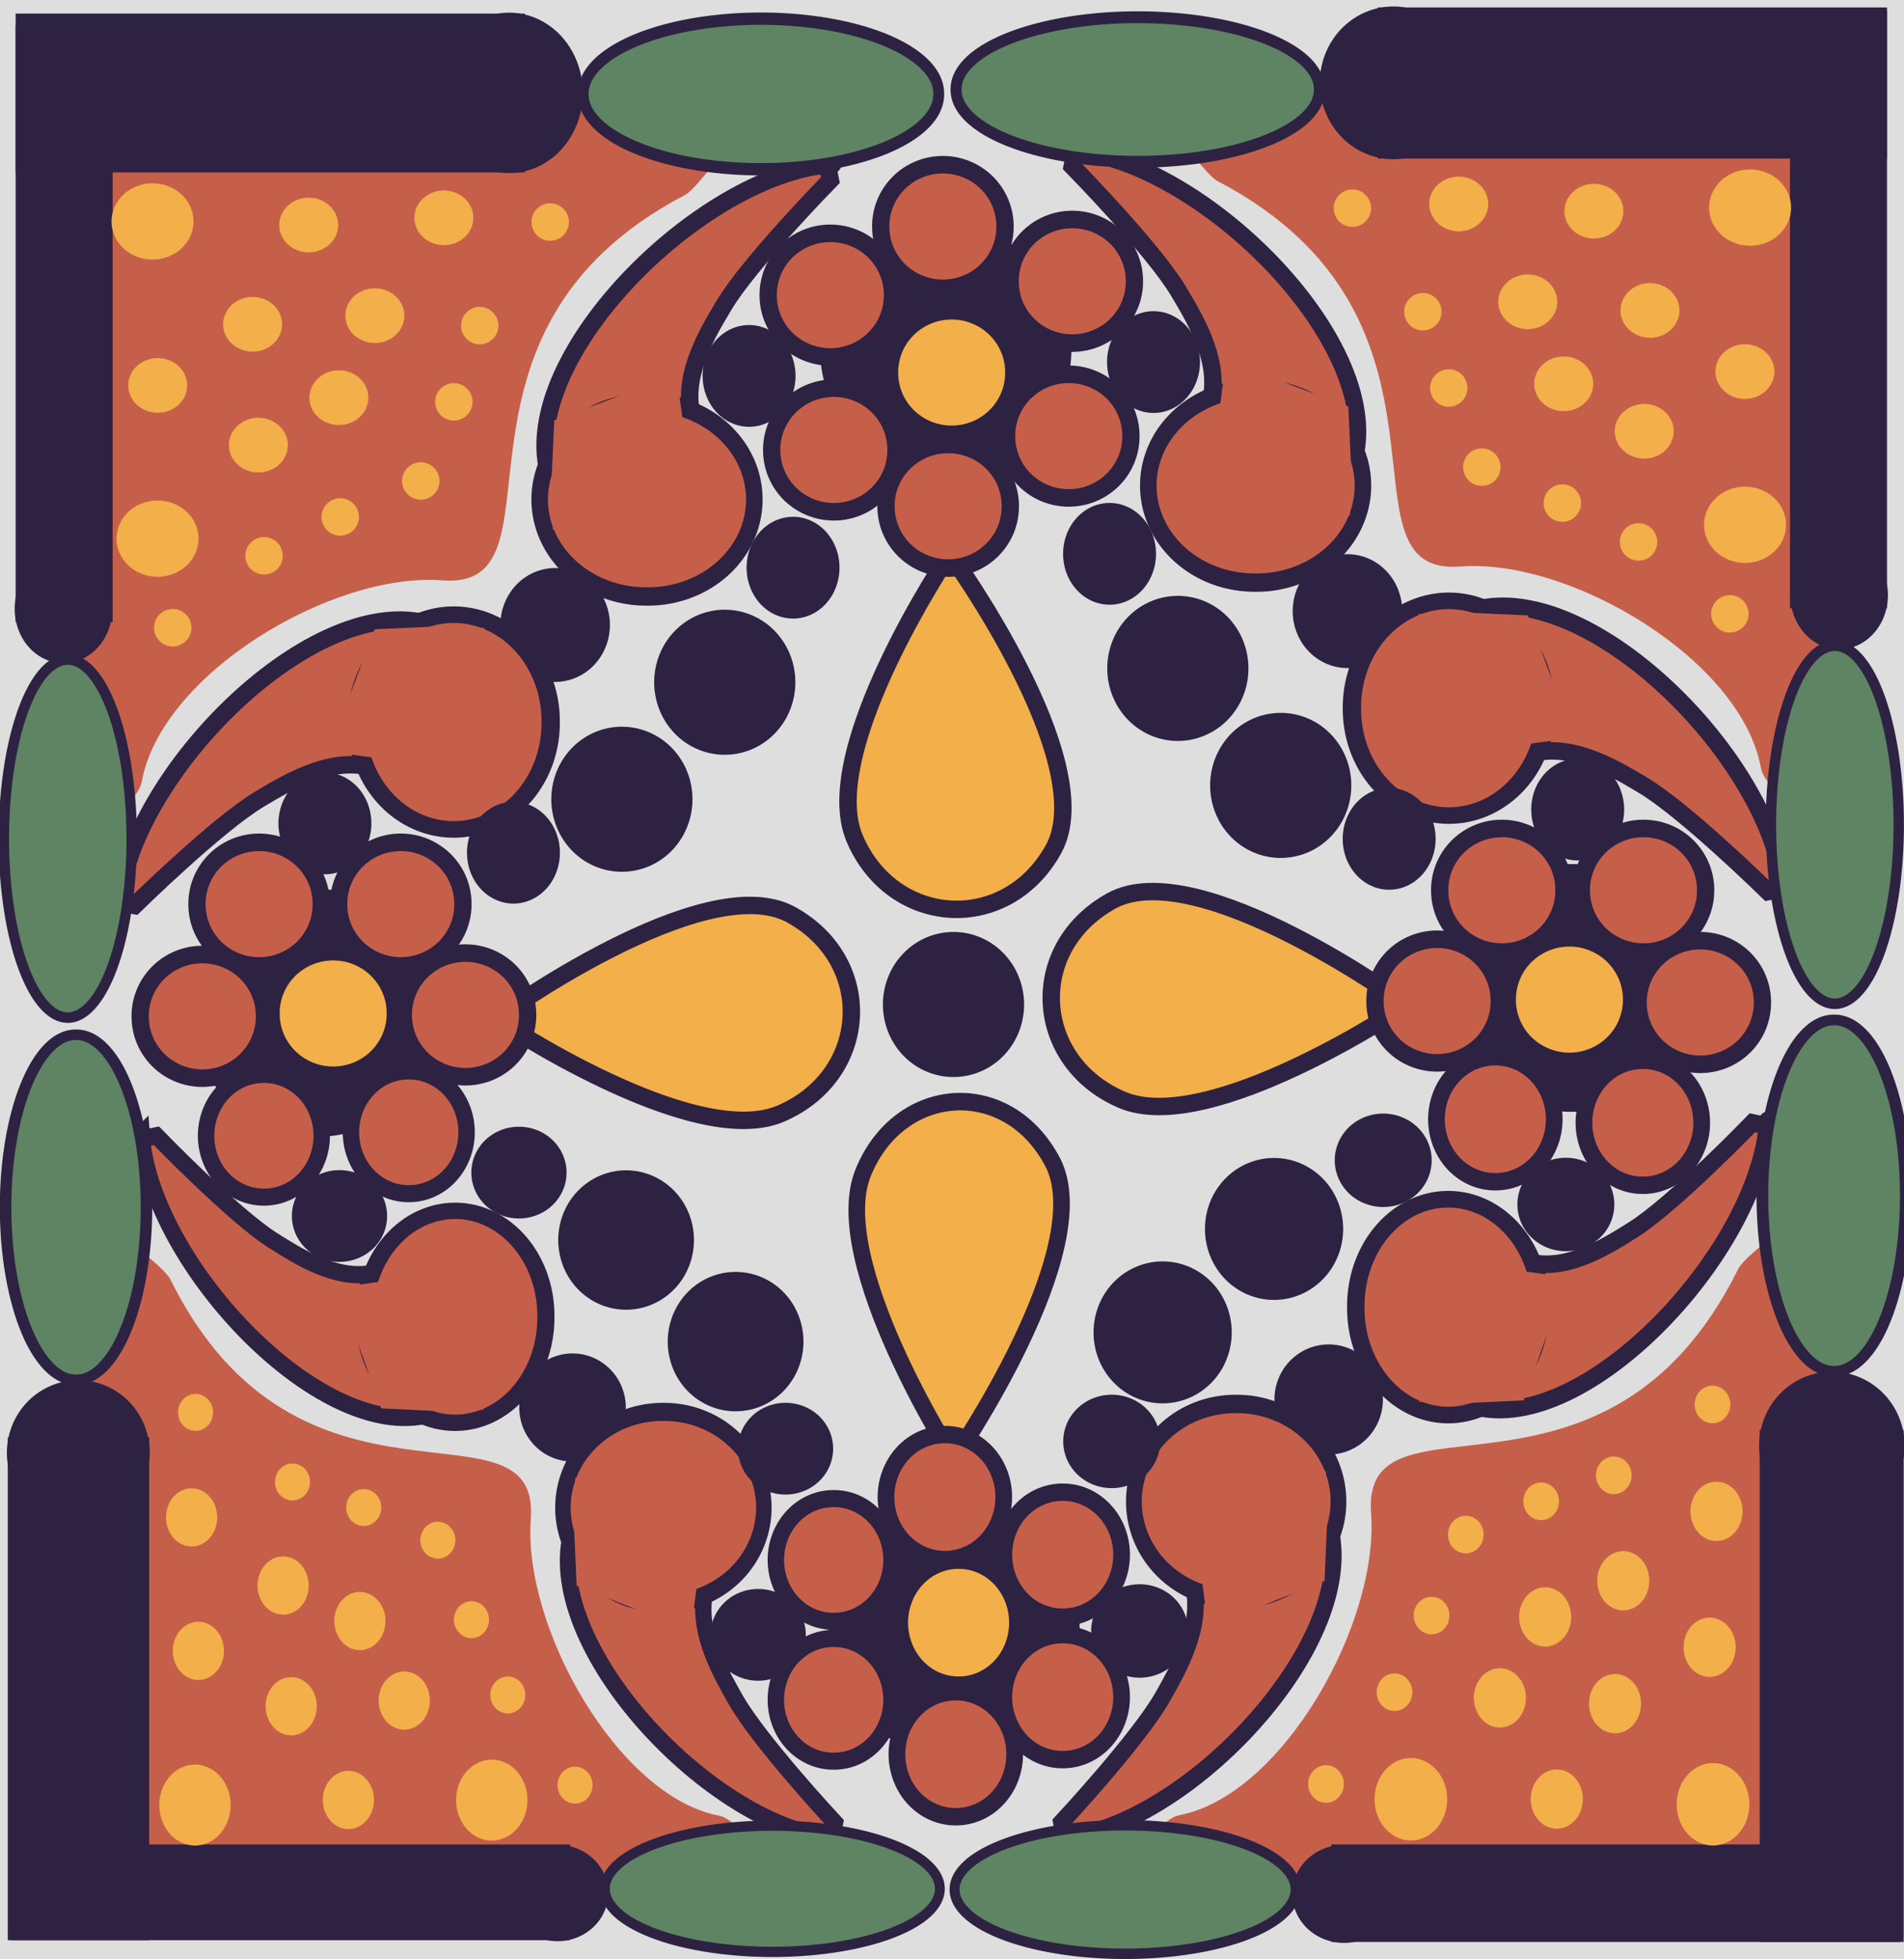 <?xml version="1.0" encoding="UTF-8"?>
<svg version="1.0" viewBox="0 0 2405.3 2473.7" xmlns="http://www.w3.org/2000/svg">
<g transform="translate(842.11 668.69)">
<rect x="-842.11" y="-668.69" width="2405.3" height="2473.7" fill="#dedede" fill-rule="evenodd"/>
<path transform="matrix(3.004 0 0 2.42 2421.8 -319.43)" d="m-379.66 371.15a46.322 58.13 0 1 1-92.65 0 46.322 58.13 0 1 1 92.65 0z" fill="#2e2243" fill-rule="evenodd" stroke="#2e2243" stroke-linecap="round" stroke-linejoin="round" stroke-width="13"/>
<path transform="matrix(3.004 0 0 2.42 1632.3 -1124.7)" d="m-379.66 371.15a46.322 58.13 0 1 1-92.65 0 46.322 58.13 0 1 1 92.65 0z" fill="#2e2243" fill-rule="evenodd" stroke="#2e2243" stroke-linecap="round" stroke-linejoin="round" stroke-width="13"/>
<path transform="matrix(3.004 0 0 2.42 837.61 -287.85)" d="m-379.66 371.15a46.322 58.13 0 1 1-92.65 0 46.322 58.13 0 1 1 92.65 0z" fill="#2e2243" fill-rule="evenodd" stroke="#2e2243" stroke-linecap="round" stroke-linejoin="round" stroke-width="13"/>
<path d="m-799.29-529.87 41.78 937.35s88.61-56.38 94.46-89.01c24.48-136.55 241.08-265.12 379.67-254.32 165.92 12.926-28.4-311.82 307-486.84 16.905-8.82 70.841-87.19 70.841-87.19l-12.716-19.99-877.4-12.71-3.63 12.71z" fill="#c65f4a" fill-rule="evenodd"/>
<path d="m144.23 737.46c111.84-47.97 120.98-191.34 13.33-251.03-109.35-60.63-373.21 131.07-373.21 131.07s248.84 167.6 359.88 119.96z" fill="#f2af4a" fill-rule="evenodd" stroke="#2e2243" stroke-linecap="round" stroke-linejoin="round" stroke-width="22"/>
<path d="m237.7 390.35c47.97 111.84 191.35 120.98 251.03 13.33 60.63-109.35-131.07-373.21-131.07-373.21 0-1e-3 -167.59 248.84-119.96 359.88z" fill="#f2af4a" fill-rule="evenodd" stroke="#2e2243" stroke-linecap="round" stroke-linejoin="round" stroke-width="22"/>
<rect x="-822.34" y="-637.08" width="122.53" height="754" fill="#2e2243" fill-rule="evenodd"/>
<rect x="-822.34" y="-651.54" width="643.26" height="200.6" fill="#2e2243" fill-rule="evenodd"/>
<path transform="matrix(.411 0 0 .377 -196.89 -412.49)" d="m221.49-368.47a226.2 268.61 0 1 1-452.4 0 226.2 268.61 0 1 1 452.4 0z" fill="#2e2243" fill-rule="evenodd"/>
<path transform="matrix(.887 0 0 .653 -81.612 72.33)" d="m-697.45 42.703a69.51 104.85 0 1 1-139.02 0 69.51 104.85 0 1 1 139.02 0z" fill="#2e2243" fill-rule="evenodd"/>
<g transform="matrix(0 1 1 0 -267.8 230.91)" fill="#c65f4a" fill-rule="evenodd">
<path d="m-692.11 476.51c11.85-166.11 248.68-403.73 396.01-356.05 21.58 6.99 69.03 59.95 69.03 59.95s-95.79 128.62-154.41 118.08c-48.71-8.76-99.23 21.88-132.61 41.78-53.88 32.12-158.04 134.42-158.04 134.42l-18.16-3.63s-2.14 9.93-1.82 5.45z" stroke="#2e2243" stroke-width="22"/>
<path transform="matrix(1.153 0 0 1.041 21.115 -16.624)" d="m-145.33 249.44a106.27 128.98 0 1 1-212.53 0 106.27 128.98 0 1 1 212.53 0z" stroke="#2e2243" stroke-linecap="round" stroke-linejoin="round" stroke-width="20.084"/>
<path d="m-368.76 125.91 79.93-3.63 58.13 1.82-14.54 147.14-114.44 18.16-67.21-9.08 58.13-154.41z"/>
</g>
<path transform="matrix(1.052 0 0 1.195 -9.794 99.439)" d="m336.06-543.49a213.45 79.021 0 1 1-426.89 0 213.45 79.021 0 1 1 426.89 0z" fill="#5e8463" fill-rule="evenodd" stroke="#2e2243" stroke-linecap="round" stroke-linejoin="round" stroke-width="13"/>
<path transform="matrix(1.111 0 0 .994 41.629 2.109)" d="m-379.66 371.15a46.322 58.13 0 1 1-92.65 0 46.322 58.13 0 1 1 92.65 0z" fill="#2e2243" fill-rule="evenodd" stroke="#2e2243" stroke-linecap="round" stroke-linejoin="round" stroke-width="13"/>
<path transform="translate(-5.45 3.633)" d="m-72.663 116.83a62.671 65.396 0 1 1-125.35 0 62.671 65.396 0 1 1 125.35 0z" fill="#2e2243" fill-rule="evenodd" stroke="#2e2243" stroke-linecap="round" stroke-linejoin="round" stroke-width="13"/>
<path transform="matrix(1.067 0 0 1.082 21.178 -47.547)" d="m-428.71 481.05a73.571 71.754 0 1 1-147.14 0 73.571 71.754 0 1 1 147.14 0z" fill="#c65f4a" fill-rule="evenodd" stroke="#2e2243" stroke-linecap="round" stroke-linejoin="round" stroke-width="20.472"/>
<path transform="matrix(1.067 0 0 1.082 200.11 -47.547)" d="m-428.71 481.05a73.571 71.754 0 1 1-147.14 0 73.571 71.754 0 1 1 147.14 0z" fill="#c65f4a" fill-rule="evenodd" stroke="#2e2243" stroke-linecap="round" stroke-linejoin="round" stroke-width="20.472"/>
<path transform="matrix(1.067 0 0 1.082 281.85 92.329)" d="m-428.71 481.05a73.571 71.754 0 1 1-147.14 0 73.571 71.754 0 1 1 147.14 0z" fill="#c65f4a" fill-rule="evenodd" stroke="#2e2243" stroke-linecap="round" stroke-linejoin="round" stroke-width="20.472"/>
<path transform="matrix(1.067 0 0 1.082 -50.577 94.145)" d="m-428.71 481.05a73.571 71.754 0 1 1-147.14 0 73.571 71.754 0 1 1 147.14 0z" fill="#c65f4a" fill-rule="evenodd" stroke="#2e2243" stroke-linecap="round" stroke-linejoin="round" stroke-width="20.472"/>
<path transform="matrix(1.067 0 0 1.082 114.73 90.512)" d="m-428.71 481.05a73.571 71.754 0 1 1-147.14 0 73.571 71.754 0 1 1 147.14 0z" fill="#f2af4a" fill-rule="evenodd" stroke="#2e2243" stroke-linecap="round" stroke-linejoin="round" stroke-width="20.472"/>
<g fill="#c65f4a" fill-rule="evenodd">
<path d="m-692.11 476.51c11.85-166.11 248.68-403.73 396.01-356.05 21.58 6.99 69.03 59.95 69.03 59.95s-95.79 128.62-154.41 118.08c-48.71-8.76-99.23 21.88-132.61 41.78-53.88 32.12-158.04 134.42-158.04 134.42l-18.16-3.63s-2.14 9.93-1.82 5.45z" stroke="#2e2243" stroke-width="22"/>
<path transform="matrix(1.153 0 0 1.041 21.115 -16.624)" d="m-145.33 249.44a106.27 128.98 0 1 1-212.53 0 106.27 128.98 0 1 1 212.53 0z" stroke="#2e2243" stroke-linecap="round" stroke-linejoin="round" stroke-width="20.084"/>
<path d="m-368.76 125.91 79.93-3.63 58.13 1.82-14.54 147.14-114.44 18.16-67.21-9.08 58.13-154.41z"/>
</g>
<path transform="matrix(1.01 0 0 1.02 6.752 -12.456)" d="m-675.76 394.77a79.929 221.62 0 1 1-159.86 0 79.929 221.62 0 1 1 159.86 0z" fill="#5e8463" fill-rule="evenodd" stroke="#2e2243" stroke-linecap="round" stroke-linejoin="round" stroke-width="13"/>
<path transform="translate(-1.817 -3.633)" d="m-595.83-385.45a51.772 48.139 0 1 1-103.55 0 51.772 48.139 0 1 1 103.55 0z" fill="#f2af4a" fill-rule="evenodd"/>
<path transform="translate(4.541 396.92)" d="m-595.83-385.45a51.772 48.139 0 1 1-103.55 0 51.772 48.139 0 1 1 103.55 0z" fill="#f2af4a" fill-rule="evenodd"/>
<path transform="matrix(.719 0 0 .717 -177.24 94.366)" d="m-595.83-385.45a51.772 48.139 0 1 1-103.55 0 51.772 48.139 0 1 1 103.55 0z" fill="#f2af4a" fill-rule="evenodd"/>
<path transform="matrix(.719 0 0 .717 -57.349 17.162)" d="m-595.83-385.45a51.772 48.139 0 1 1-103.55 0 51.772 48.139 0 1 1 103.55 0z" fill="#f2af4a" fill-rule="evenodd"/>
<path transform="matrix(.719 0 0 .717 13.497 -108.18)" d="m-595.83-385.45a51.772 48.139 0 1 1-103.55 0 51.772 48.139 0 1 1 103.55 0z" fill="#f2af4a" fill-rule="evenodd"/>
<path transform="matrix(.719 0 0 .717 184.25 -117.26)" d="m-595.83-385.45a51.772 48.139 0 1 1-103.55 0 51.772 48.139 0 1 1 103.55 0z" fill="#f2af4a" fill-rule="evenodd"/>
<path transform="matrix(.719 0 0 .717 97.059 6.263)" d="m-595.83-385.45a51.772 48.139 0 1 1-103.55 0 51.772 48.139 0 1 1 103.55 0z" fill="#f2af4a" fill-rule="evenodd"/>
<path transform="matrix(.719 0 0 .717 51.645 109.81)" d="m-595.83-385.45a51.772 48.139 0 1 1-103.55 0 51.772 48.139 0 1 1 103.55 0z" fill="#f2af4a" fill-rule="evenodd"/>
<path transform="matrix(.719 0 0 .717 -50.083 169.75)" d="m-595.83-385.45a51.772 48.139 0 1 1-103.55 0 51.772 48.139 0 1 1 103.55 0z" fill="#f2af4a" fill-rule="evenodd"/>
<path transform="matrix(.456 0 0 .491 -328.59 313.19)" d="m-595.83-385.45a51.772 48.139 0 1 1-103.55 0 51.772 48.139 0 1 1 103.55 0z" fill="#f2af4a" fill-rule="evenodd"/>
<path transform="matrix(.456 0 0 .491 -213.24 222.36)" d="m-595.83-385.45a51.772 48.139 0 1 1-103.55 0 51.772 48.139 0 1 1 103.55 0z" fill="#f2af4a" fill-rule="evenodd"/>
<path transform="matrix(.456 0 0 .491 -116.96 173.31)" d="m-595.83-385.45a51.772 48.139 0 1 1-103.55 0 51.772 48.139 0 1 1 103.55 0z" fill="#f2af4a" fill-rule="evenodd"/>
<path transform="matrix(.456 0 0 .491 -15.234 127.9)" d="m-595.83-385.45a51.772 48.139 0 1 1-103.55 0 51.772 48.139 0 1 1 103.55 0z" fill="#f2af4a" fill-rule="evenodd"/>
<path transform="matrix(.456 0 0 .491 26.547 27.985)" d="m-595.83-385.45a51.772 48.139 0 1 1-103.55 0 51.772 48.139 0 1 1 103.55 0z" fill="#f2af4a" fill-rule="evenodd"/>
<path transform="matrix(.456 0 0 .491 59.245 -68.293)" d="m-595.83-385.45a51.772 48.139 0 1 1-103.55 0 51.772 48.139 0 1 1 103.55 0z" fill="#f2af4a" fill-rule="evenodd"/>
<path transform="matrix(.456 0 0 .491 148.26 -199.09)" d="m-595.83-385.45a51.772 48.139 0 1 1-103.55 0 51.772 48.139 0 1 1 103.55 0z" fill="#f2af4a" fill-rule="evenodd"/>
<path transform="matrix(1.067 0 0 1.082 742.77 -816.52)" d="m-428.71 481.05a73.571 71.754 0 1 1-147.14 0 73.571 71.754 0 1 1 147.14 0z" fill="#c65f4a" fill-rule="evenodd" stroke="#2e2243" stroke-linecap="round" stroke-linejoin="round" stroke-width="20.472"/>
<path transform="matrix(1.067 0 0 1.082 747.22 -621.02)" d="m-428.71 481.05a73.571 71.754 0 1 1-147.14 0 73.571 71.754 0 1 1 147.14 0z" fill="#c65f4a" fill-rule="evenodd" stroke="#2e2243" stroke-linecap="round" stroke-linejoin="round" stroke-width="20.472"/>
<path transform="matrix(1.067 0 0 1.082 891.62 -549.94)" d="m-428.71 481.05a73.571 71.754 0 1 1-147.14 0 73.571 71.754 0 1 1 147.14 0z" fill="#c65f4a" fill-rule="evenodd" stroke="#2e2243" stroke-linecap="round" stroke-linejoin="round" stroke-width="20.472"/>
<path transform="matrix(1.067 0 0 1.082 884.95 -903.16)" d="m-428.71 481.05a73.571 71.754 0 1 1-147.14 0 73.571 71.754 0 1 1 147.14 0z" fill="#c65f4a" fill-rule="evenodd" stroke="#2e2243" stroke-linecap="round" stroke-linejoin="round" stroke-width="20.472"/>
<path transform="matrix(1.067 0 0 1.082 896.06 -718.77)" d="m-428.71 481.05a73.571 71.754 0 1 1-147.14 0 73.571 71.754 0 1 1 147.14 0z" fill="#f2af4a" fill-rule="evenodd" stroke="#2e2243" stroke-linecap="round" stroke-linejoin="round" stroke-width="20.472"/>
<path transform="matrix(1.111 0 0 .994 577.47 -562.94)" d="m-379.66 371.15a46.322 58.13 0 1 1-92.65 0 46.322 58.13 0 1 1 92.65 0z" fill="#2e2243" fill-rule="evenodd" stroke="#2e2243" stroke-linecap="round" stroke-linejoin="round" stroke-width="13"/>
<path transform="matrix(1.111 0 0 .994 633.01 -320.8)" d="m-379.66 371.15a46.322 58.13 0 1 1-92.65 0 46.322 58.13 0 1 1 92.65 0z" fill="#2e2243" fill-rule="evenodd" stroke="#2e2243" stroke-linecap="round" stroke-linejoin="round" stroke-width="13"/>
<path transform="matrix(1.111 0 0 .994 279.79 39.084)" d="m-379.66 371.15a46.322 58.13 0 1 1-92.65 0 46.322 58.13 0 1 1 92.65 0z" fill="#2e2243" fill-rule="evenodd" stroke="#2e2243" stroke-linecap="round" stroke-linejoin="round" stroke-width="13"/>
<path transform="matrix(1.688 0 0 1.417 662.58 -185.4)" d="m-379.66 371.15a46.322 58.13 0 1 1-92.65 0 46.322 58.13 0 1 1 92.65 0z" fill="#2e2243" fill-rule="evenodd" stroke="#2e2243" stroke-linecap="round" stroke-linejoin="round" stroke-width="13"/>
<path transform="matrix(1.688 0 0 1.417 792.54 -333.13)" d="m-379.66 371.15a46.322 58.13 0 1 1-92.65 0 46.322 58.13 0 1 1 92.65 0z" fill="#2e2243" fill-rule="evenodd" stroke="#2e2243" stroke-linecap="round" stroke-linejoin="round" stroke-width="13"/>
<path transform="matrix(1.688 0 0 1.417 1081.5 73.759)" d="m-379.66 371.15a46.322 58.13 0 1 1-92.65 0 46.322 58.13 0 1 1 92.65 0z" fill="#2e2243" fill-rule="evenodd" stroke="#2e2243" stroke-linecap="round" stroke-linejoin="round" stroke-width="13"/>
<path d="m1518.6-547.35-41.8 937.34s-88.6-56.38-94.4-89.01c-24.5-136.54-241.1-265.11-379.7-254.32-165.91 12.929 28.4-311.82-306.99-486.84-16.91-8.82-70.85-87.19-70.85-87.19l12.72-19.98 877.42-12.72 3.6 12.72z" fill="#c65f4a" fill-rule="evenodd"/>
<path d="m575.09 719.98c-111.84-47.98-120.98-191.35-13.33-251.03 109.35-60.63 373.21 131.06 373.21 131.06s-248.83 167.6-359.88 119.97z" fill="#f2af4a" fill-rule="evenodd" stroke="#2e2243" stroke-linecap="round" stroke-linejoin="round" stroke-width="22"/>
<rect transform="scale(-1,1)" x="-1541.7" y="-654.57" width="122.53" height="754" fill="#2e2243" fill-rule="evenodd"/>
<rect transform="scale(-1,1)" x="-1541.7" y="-659.28" width="643.26" height="190.86" fill="#2e2243" fill-rule="evenodd"/>
<path transform="matrix(-.411 0 0 .359 916.21 -431.79)" d="m221.49-368.47a226.2 268.61 0 1 1-452.4 0 226.2 268.61 0 1 1 452.4 0z" fill="#2e2243" fill-rule="evenodd"/>
<path transform="matrix(-.887 0 0 .653 800.94 54.843)" d="m-697.45 42.703a69.51 104.85 0 1 1-139.02 0 69.51 104.85 0 1 1 139.02 0z" fill="#2e2243" fill-rule="evenodd"/>
<g transform="matrix(0 1 -1 0 987.13 213.42)" fill="#c65f4a" fill-rule="evenodd">
<path d="m-692.11 476.51c11.85-166.11 248.68-403.73 396.01-356.05 21.58 6.99 69.03 59.95 69.03 59.95s-95.79 128.62-154.41 118.08c-48.71-8.76-99.23 21.88-132.61 41.78-53.88 32.12-158.04 134.42-158.04 134.42l-18.16-3.63s-2.14 9.93-1.82 5.45z" stroke="#2e2243" stroke-width="22"/>
<path transform="matrix(1.153 0 0 1.041 21.115 -16.624)" d="m-145.33 249.44a106.27 128.98 0 1 1-212.53 0 106.27 128.98 0 1 1 212.53 0z" stroke="#2e2243" stroke-linecap="round" stroke-linejoin="round" stroke-width="20.084"/>
<path d="m-368.76 125.91 79.93-3.63 58.13 1.82-14.54 147.14-114.44 18.16-67.21-9.08 58.13-154.41z"/>
</g>
<path transform="matrix(-1.075 0 0 1.147 727.01 67.699)" d="m336.06-543.49a213.45 79.021 0 1 1-426.89 0 213.45 79.021 0 1 1 426.89 0z" fill="#5e8463" fill-rule="evenodd" stroke="#2e2243" stroke-linecap="round" stroke-linejoin="round" stroke-width="13"/>
<path transform="matrix(-1.111 0 0 .994 677.7 -15.378)" d="m-379.66 371.15a46.322 58.13 0 1 1-92.65 0 46.322 58.13 0 1 1 92.65 0z" fill="#2e2243" fill-rule="evenodd" stroke="#2e2243" stroke-linecap="round" stroke-linejoin="round" stroke-width="13"/>
<path transform="matrix(-1 0 0 1 724.77 -13.854)" d="m-72.663 116.83a62.671 65.396 0 1 1-125.35 0 62.671 65.396 0 1 1 125.35 0z" fill="#2e2243" fill-rule="evenodd" stroke="#2e2243" stroke-linecap="round" stroke-linejoin="round" stroke-width="13"/>
<path transform="matrix(-1.067 0 0 1.082 698.15 -65.034)" d="m-428.71 481.05a73.571 71.754 0 1 1-147.14 0 73.571 71.754 0 1 1 147.14 0z" fill="#c65f4a" fill-rule="evenodd" stroke="#2e2243" stroke-linecap="round" stroke-linejoin="round" stroke-width="20.472"/>
<path transform="matrix(-1.067 0 0 1.082 519.21 -65.034)" d="m-428.71 481.05a73.571 71.754 0 1 1-147.14 0 73.571 71.754 0 1 1 147.14 0z" fill="#c65f4a" fill-rule="evenodd" stroke="#2e2243" stroke-linecap="round" stroke-linejoin="round" stroke-width="20.472"/>
<path transform="matrix(-1.067 0 0 1.082 437.47 74.842)" d="m-428.71 481.05a73.571 71.754 0 1 1-147.14 0 73.571 71.754 0 1 1 147.14 0z" fill="#c65f4a" fill-rule="evenodd" stroke="#2e2243" stroke-linecap="round" stroke-linejoin="round" stroke-width="20.472"/>
<path transform="matrix(-1.067 0 0 1.082 769.9 76.658)" d="m-428.71 481.05a73.571 71.754 0 1 1-147.14 0 73.571 71.754 0 1 1 147.14 0z" fill="#c65f4a" fill-rule="evenodd" stroke="#2e2243" stroke-linecap="round" stroke-linejoin="round" stroke-width="20.472"/>
<path transform="matrix(-1.067 0 0 1.082 604.59 73.025)" d="m-428.71 481.05a73.571 71.754 0 1 1-147.14 0 73.571 71.754 0 1 1 147.14 0z" fill="#f2af4a" fill-rule="evenodd" stroke="#2e2243" stroke-linecap="round" stroke-linejoin="round" stroke-width="20.472"/>
<g transform="matrix(-1 0 0 1 719.32 -17.487)" fill="#c65f4a" fill-rule="evenodd">
<path d="m-692.11 476.51c11.85-166.11 248.68-403.73 396.01-356.05 21.58 6.99 69.03 59.95 69.03 59.95s-95.79 128.62-154.41 118.08c-48.71-8.76-99.23 21.88-132.61 41.78-53.88 32.12-158.04 134.42-158.04 134.42l-18.16-3.63s-2.14 9.93-1.82 5.45z" stroke="#2e2243" stroke-width="22"/>
<path transform="matrix(1.153 0 0 1.041 21.115 -16.624)" d="m-145.33 249.44a106.27 128.98 0 1 1-212.53 0 106.27 128.98 0 1 1 212.53 0z" stroke="#2e2243" stroke-linecap="round" stroke-linejoin="round" stroke-width="20.084"/>
<path d="m-368.76 125.91 79.93-3.63 58.13 1.82-14.54 147.14-114.44 18.16-67.21-9.08 58.13-154.41z"/>
</g>
<path transform="matrix(-1.01 0 0 1.02 712.57 -29.943)" d="m-675.76 394.77a79.929 221.62 0 1 1-159.86 0 79.929 221.62 0 1 1 159.86 0z" fill="#5e8463" fill-rule="evenodd" stroke="#2e2243" stroke-linecap="round" stroke-linejoin="round" stroke-width="13"/>
<path transform="matrix(-1 0 0 1 721.14 -21.12)" d="m-595.83-385.45a51.772 48.139 0 1 1-103.55 0 51.772 48.139 0 1 1 103.55 0z" fill="#f2af4a" fill-rule="evenodd"/>
<path transform="matrix(-1 0 0 1 714.78 379.43)" d="m-595.83-385.45a51.772 48.139 0 1 1-103.55 0 51.772 48.139 0 1 1 103.55 0z" fill="#f2af4a" fill-rule="evenodd"/>
<path transform="matrix(-.719 0 0 .717 896.57 76.879)" d="m-595.83-385.45a51.772 48.139 0 1 1-103.55 0 51.772 48.139 0 1 1 103.55 0z" fill="#f2af4a" fill-rule="evenodd"/>
<path transform="matrix(-.719 0 0 .717 776.67 -.325)" d="m-595.83-385.45a51.772 48.139 0 1 1-103.55 0 51.772 48.139 0 1 1 103.55 0z" fill="#f2af4a" fill-rule="evenodd"/>
<path transform="matrix(-.719 0 0 .717 705.83 -125.67)" d="m-595.83-385.45a51.772 48.139 0 1 1-103.55 0 51.772 48.139 0 1 1 103.55 0z" fill="#f2af4a" fill-rule="evenodd"/>
<path transform="matrix(-.719 0 0 .717 535.07 -134.75)" d="m-595.83-385.45a51.772 48.139 0 1 1-103.55 0 51.772 48.139 0 1 1 103.55 0z" fill="#f2af4a" fill-rule="evenodd"/>
<path transform="matrix(-.719 0 0 .717 622.27 -11.224)" d="m-595.83-385.45a51.772 48.139 0 1 1-103.55 0 51.772 48.139 0 1 1 103.55 0z" fill="#f2af4a" fill-rule="evenodd"/>
<path transform="matrix(-.719 0 0 .717 667.68 92.32)" d="m-595.83-385.45a51.772 48.139 0 1 1-103.55 0 51.772 48.139 0 1 1 103.55 0z" fill="#f2af4a" fill-rule="evenodd"/>
<path transform="matrix(-.719 0 0 .717 769.41 152.27)" d="m-595.83-385.45a51.772 48.139 0 1 1-103.55 0 51.772 48.139 0 1 1 103.55 0z" fill="#f2af4a" fill-rule="evenodd"/>
<path transform="matrix(-.456 0 0 .491 1047.9 295.7)" d="m-595.83-385.45a51.772 48.139 0 1 1-103.55 0 51.772 48.139 0 1 1 103.55 0z" fill="#f2af4a" fill-rule="evenodd"/>
<path transform="matrix(-.456 0 0 .491 932.56 204.87)" d="m-595.83-385.45a51.772 48.139 0 1 1-103.55 0 51.772 48.139 0 1 1 103.55 0z" fill="#f2af4a" fill-rule="evenodd"/>
<path transform="matrix(-.456 0 0 .491 836.29 155.82)" d="m-595.83-385.45a51.772 48.139 0 1 1-103.55 0 51.772 48.139 0 1 1 103.55 0z" fill="#f2af4a" fill-rule="evenodd"/>
<path transform="matrix(-.456 0 0 .491 734.56 110.41)" d="m-595.83-385.45a51.772 48.139 0 1 1-103.55 0 51.772 48.139 0 1 1 103.55 0z" fill="#f2af4a" fill-rule="evenodd"/>
<path transform="matrix(-.456 0 0 .491 692.78 10.498)" d="m-595.83-385.45a51.772 48.139 0 1 1-103.55 0 51.772 48.139 0 1 1 103.55 0z" fill="#f2af4a" fill-rule="evenodd"/>
<path transform="matrix(-.456 0 0 .491 660.08 -85.78)" d="m-595.83-385.45a51.772 48.139 0 1 1-103.55 0 51.772 48.139 0 1 1 103.55 0z" fill="#f2af4a" fill-rule="evenodd"/>
<path transform="matrix(-.456 0 0 .491 571.07 -216.57)" d="m-595.83-385.45a51.772 48.139 0 1 1-103.55 0 51.772 48.139 0 1 1 103.55 0z" fill="#f2af4a" fill-rule="evenodd"/>
<path transform="matrix(-1.067 0 0 1.082 -23.45 -834)" d="m-428.71 481.05a73.571 71.754 0 1 1-147.14 0 73.571 71.754 0 1 1 147.14 0z" fill="#c65f4a" fill-rule="evenodd" stroke="#2e2243" stroke-linecap="round" stroke-linejoin="round" stroke-width="20.472"/>
<path transform="matrix(-1.067 0 0 1.082 -27.893 -638.51)" d="m-428.71 481.05a73.571 71.754 0 1 1-147.14 0 73.571 71.754 0 1 1 147.14 0z" fill="#c65f4a" fill-rule="evenodd" stroke="#2e2243" stroke-linecap="round" stroke-linejoin="round" stroke-width="20.472"/>
<path transform="matrix(-1.111 0 0 .994 141.85 -580.43)" d="m-379.66 371.15a46.322 58.13 0 1 1-92.65 0 46.322 58.13 0 1 1 92.65 0z" fill="#2e2243" fill-rule="evenodd" stroke="#2e2243" stroke-linecap="round" stroke-linejoin="round" stroke-width="13"/>
<path transform="matrix(-1.111 0 0 .994 86.312 -338.29)" d="m-379.66 371.15a46.322 58.13 0 1 1-92.65 0 46.322 58.13 0 1 1 92.65 0z" fill="#2e2243" fill-rule="evenodd" stroke="#2e2243" stroke-linecap="round" stroke-linejoin="round" stroke-width="13"/>
<path transform="matrix(-1.111 0 0 .994 439.53 21.597)" d="m-379.66 371.15a46.322 58.13 0 1 1-92.65 0 46.322 58.13 0 1 1 92.65 0z" fill="#2e2243" fill-rule="evenodd" stroke="#2e2243" stroke-linecap="round" stroke-linejoin="round" stroke-width="13"/>
<path transform="matrix(-1.688 0 0 1.417 56.747 -202.89)" d="m-379.66 371.15a46.322 58.13 0 1 1-92.65 0 46.322 58.13 0 1 1 92.65 0z" fill="#2e2243" fill-rule="evenodd" stroke="#2e2243" stroke-linecap="round" stroke-linejoin="round" stroke-width="13"/>
<path transform="matrix(-1.688 0 0 1.417 -73.211 -350.62)" d="m-379.66 371.15a46.322 58.13 0 1 1-92.65 0 46.322 58.13 0 1 1 92.65 0z" fill="#2e2243" fill-rule="evenodd" stroke="#2e2243" stroke-linecap="round" stroke-linejoin="round" stroke-width="13"/>
<path transform="matrix(3.004 0 0 2.42 1642.9 493.73)" d="m-379.66 371.15a46.322 58.13 0 1 1-92.65 0 46.322 58.13 0 1 1 92.65 0z" fill="#2e2243" fill-rule="evenodd" stroke="#2e2243" stroke-linecap="round" stroke-linejoin="round" stroke-width="13"/>
<g transform="matrix(0 -1.005 .953 0 -638.07 793.94)" fill-rule="evenodd">
<path d="m-961.47 2197.5 41.78-937.4s88.62 56.4 94.47 89c24.48 136.6 241.07 265.1 379.66 254.3 165.92-12.9-28.4 311.9 307 486.9 16.91 8.8 70.844 87.2 70.844 87.2l-12.716 20-877.4 12.7-3.64-12.7z" fill="#c65f4a"/>
<path d="m-17.943 930.12c111.84 47.98 120.98 191.38 13.329 251.08-109.36 60.6-373.22-131.1-373.22-131.1s248.84-167.61 359.89-119.98z" fill="#f2af4a" stroke="#2e2243" stroke-linecap="round" stroke-linejoin="round" stroke-width="22"/>
<rect transform="scale(1,-1)" x="-984.51" y="-2304.7" width="122.53" height="754" fill="#2e2243"/>
<rect transform="scale(1,-1)" x="-984.51" y="-2309.4" width="643.26" height="190.86" fill="#2e2243"/>
<path transform="matrix(.411 0 0 -.359 -359.07 2081.9)" d="m221.49-368.47a226.2 268.61 0 1 1-452.4 0 226.2 268.61 0 1 1 452.4 0z" fill="#2e2243"/>
<path transform="matrix(.887 0 0 -.653 -243.79 1595.3)" d="m-697.45 42.703a69.51 104.85 0 1 1-139.02 0 69.51 104.85 0 1 1 139.02 0z" fill="#2e2243"/>
<g transform="matrix(0 -1 1 0 -429.98 1436.7)" fill="#c65f4a">
<path d="m-692.11 476.51c11.85-166.11 248.68-403.73 396.01-356.05 21.58 6.99 69.03 59.95 69.03 59.95s-95.79 128.62-154.41 118.08c-48.71-8.76-99.23 21.88-132.61 41.78-53.88 32.12-158.04 134.42-158.04 134.42l-18.16-3.63s-2.14 9.93-1.82 5.45z" stroke="#2e2243" stroke-width="22"/>
<path transform="matrix(1.153 0 0 1.041 21.115 -16.624)" d="m-145.33 249.44a106.27 128.98 0 1 1-212.53 0 106.27 128.98 0 1 1 212.53 0z" stroke="#2e2243" stroke-linecap="round" stroke-linejoin="round" stroke-width="20.084"/>
<path d="m-368.76 125.91 79.93-3.63 58.13 1.82-14.54 147.14-114.44 18.16-67.21-9.08 58.13-154.41z"/>
</g>
<path transform="matrix(1.034 0 0 -1.195 -173.62 1567.7)" d="m336.06-543.49a213.45 79.021 0 1 1-426.89 0 213.45 79.021 0 1 1 426.89 0z" fill="#5e8463" stroke="#2e2243" stroke-linecap="round" stroke-linejoin="round" stroke-width="13"/>
<path transform="matrix(1.111 0 0 -.994 -120.55 1665.5)" d="m-379.66 371.15a46.322 58.13 0 1 1-92.65 0 46.322 58.13 0 1 1 92.65 0z" fill="#2e2243" stroke="#2e2243" stroke-linecap="round" stroke-linejoin="round" stroke-width="13"/>
<path transform="matrix(1 0 0 -1 -167.63 1664)" d="m-72.663 116.83a62.671 65.396 0 1 1-125.35 0 62.671 65.396 0 1 1 125.35 0z" fill="#2e2243" stroke="#2e2243" stroke-linecap="round" stroke-linejoin="round" stroke-width="13"/>
<path transform="matrix(1.067 0 0 -1.082 -141 1715.1)" d="m-428.71 481.05a73.571 71.754 0 1 1-147.14 0 73.571 71.754 0 1 1 147.14 0z" fill="#c65f4a" stroke="#2e2243" stroke-linecap="round" stroke-linejoin="round" stroke-width="20.472"/>
<path transform="matrix(1.067 0 0 -1.082 37.932 1715.1)" d="m-428.71 481.05a73.571 71.754 0 1 1-147.14 0 73.571 71.754 0 1 1 147.14 0z" fill="#c65f4a" stroke="#2e2243" stroke-linecap="round" stroke-linejoin="round" stroke-width="20.472"/>
<path transform="matrix(1.067 0 0 -1.082 110.35 1558.9)" d="m-428.71 481.05a73.571 71.754 0 1 1-147.14 0 73.571 71.754 0 1 1 147.14 0z" fill="#c65f4a" stroke="#2e2243" stroke-linecap="round" stroke-linejoin="round" stroke-width="20.472"/>
<path transform="matrix(1.067 0 0 -1.082 -212.75 1573.4)" d="m-428.71 481.05a73.571 71.754 0 1 1-147.14 0 73.571 71.754 0 1 1 147.14 0z" fill="#c65f4a" stroke="#2e2243" stroke-linecap="round" stroke-linejoin="round" stroke-width="20.472"/>
<path transform="matrix(1.067 0 0 -1.082 -47.447 1577.1)" d="m-428.71 481.05a73.571 71.754 0 1 1-147.14 0 73.571 71.754 0 1 1 147.14 0z" fill="#f2af4a" stroke="#2e2243" stroke-linecap="round" stroke-linejoin="round" stroke-width="20.472"/>
<g transform="matrix(1 0 0 -1 -162.18 1667.6)" fill="#c65f4a">
<path d="m-692.11 476.51c11.85-166.11 248.68-403.73 396.01-356.05 21.58 6.99 69.03 59.95 69.03 59.95s-95.79 128.62-154.41 118.08c-48.71-8.76-99.23 21.88-132.61 41.78-53.88 32.12-158.04 134.42-158.04 134.42l-18.16-3.63s-2.14 9.93-1.82 5.45z" stroke="#2e2243" stroke-width="22"/>
<path transform="matrix(1.153 0 0 1.041 21.115 -16.624)" d="m-145.33 249.44a106.27 128.98 0 1 1-212.53 0 106.27 128.98 0 1 1 212.53 0z" stroke="#2e2243" stroke-linecap="round" stroke-linejoin="round" stroke-width="20.084"/>
<path d="m-368.76 125.91 79.93-3.63 58.13 1.82-14.54 147.14-114.44 18.16-67.21-9.08 58.13-154.41z"/>
</g>
<path transform="matrix(1.01 0 0 -1.02 -155.43 1680)" d="m-675.76 394.77a79.929 221.62 0 1 1-159.86 0 79.929 221.62 0 1 1 159.86 0z" fill="#5e8463" stroke="#2e2243" stroke-linecap="round" stroke-linejoin="round" stroke-width="13"/>
<path transform="matrix(1 0 0 -1 -163.99 1671.2)" d="m-595.83-385.45a51.772 48.139 0 1 1-103.55 0 51.772 48.139 0 1 1 103.55 0z" fill="#f2af4a"/>
<path transform="matrix(1 0 0 -1 -157.64 1270.7)" d="m-595.83-385.45a51.772 48.139 0 1 1-103.55 0 51.772 48.139 0 1 1 103.55 0z" fill="#f2af4a"/>
<path transform="matrix(.719 0 0 -.717 -339.42 1573.2)" d="m-595.83-385.45a51.772 48.139 0 1 1-103.55 0 51.772 48.139 0 1 1 103.55 0z" fill="#f2af4a"/>
<path transform="matrix(.719 0 0 -.717 -219.53 1650.4)" d="m-595.83-385.45a51.772 48.139 0 1 1-103.55 0 51.772 48.139 0 1 1 103.55 0z" fill="#f2af4a"/>
<path transform="matrix(.719 0 0 -.717 -148.68 1775.8)" d="m-595.83-385.45a51.772 48.139 0 1 1-103.55 0 51.772 48.139 0 1 1 103.55 0z" fill="#f2af4a"/>
<path transform="matrix(.719 0 0 -.717 22.076 1784.9)" d="m-595.83-385.45a51.772 48.139 0 1 1-103.55 0 51.772 48.139 0 1 1 103.55 0z" fill="#f2af4a"/>
<path transform="matrix(.719 0 0 -.717 -65.119 1661.3)" d="m-595.83-385.45a51.772 48.139 0 1 1-103.55 0 51.772 48.139 0 1 1 103.55 0z" fill="#f2af4a"/>
<path transform="matrix(.719 0 0 -.717 -110.53 1557.8)" d="m-595.83-385.45a51.772 48.139 0 1 1-103.55 0 51.772 48.139 0 1 1 103.55 0z" fill="#f2af4a"/>
<path transform="matrix(.719 0 0 -.717 -212.26 1497.8)" d="m-595.83-385.45a51.772 48.139 0 1 1-103.55 0 51.772 48.139 0 1 1 103.55 0z" fill="#f2af4a"/>
<path transform="matrix(.456 0 0 -.491 -490.77 1354.4)" d="m-595.83-385.45a51.772 48.139 0 1 1-103.55 0 51.772 48.139 0 1 1 103.55 0z" fill="#f2af4a"/>
<path transform="matrix(.456 0 0 -.491 -375.42 1445.2)" d="m-595.83-385.45a51.772 48.139 0 1 1-103.55 0 51.772 48.139 0 1 1 103.55 0z" fill="#f2af4a"/>
<path transform="matrix(.456 0 0 -.491 -279.14 1494.3)" d="m-595.83-385.45a51.772 48.139 0 1 1-103.55 0 51.772 48.139 0 1 1 103.55 0z" fill="#f2af4a"/>
<path transform="matrix(.456 0 0 -.491 -177.41 1539.7)" d="m-595.83-385.45a51.772 48.139 0 1 1-103.55 0 51.772 48.139 0 1 1 103.55 0z" fill="#f2af4a"/>
<path transform="matrix(.456 0 0 -.491 -135.63 1639.6)" d="m-595.83-385.45a51.772 48.139 0 1 1-103.55 0 51.772 48.139 0 1 1 103.55 0z" fill="#f2af4a"/>
<path transform="matrix(.456 0 0 -.491 -102.93 1735.9)" d="m-595.83-385.45a51.772 48.139 0 1 1-103.55 0 51.772 48.139 0 1 1 103.55 0z" fill="#f2af4a"/>
<path transform="matrix(.456 0 0 -.491 -13.92 1866.7)" d="m-595.83-385.45a51.772 48.139 0 1 1-103.55 0 51.772 48.139 0 1 1 103.55 0z" fill="#f2af4a"/>
<path transform="matrix(1.067 0 0 -1.082 580.6 2484.1)" d="m-428.71 481.05a73.571 71.754 0 1 1-147.14 0 73.571 71.754 0 1 1 147.14 0z" fill="#c65f4a" stroke="#2e2243" stroke-linecap="round" stroke-linejoin="round" stroke-width="20.472"/>
<path transform="matrix(1.067 0 0 -1.082 585.04 2288.6)" d="m-428.71 481.05a73.571 71.754 0 1 1-147.14 0 73.571 71.754 0 1 1 147.14 0z" fill="#c65f4a" stroke="#2e2243" stroke-linecap="round" stroke-linejoin="round" stroke-width="20.472"/>
<path transform="matrix(1.111 0 0 -.994 415.3 2230.5)" d="m-379.66 371.15a46.322 58.13 0 1 1-92.65 0 46.322 58.13 0 1 1 92.65 0z" fill="#2e2243" stroke="#2e2243" stroke-linecap="round" stroke-linejoin="round" stroke-width="13"/>
<path transform="matrix(1.111 0 0 -.994 470.83 1988.4)" d="m-379.66 371.15a46.322 58.13 0 1 1-92.65 0 46.322 58.13 0 1 1 92.65 0z" fill="#2e2243" stroke="#2e2243" stroke-linecap="round" stroke-linejoin="round" stroke-width="13"/>
<path transform="matrix(1.111 0 0 -.994 117.61 1628.5)" d="m-379.66 371.15a46.322 58.13 0 1 1-92.65 0 46.322 58.13 0 1 1 92.65 0z" fill="#2e2243" stroke="#2e2243" stroke-linecap="round" stroke-linejoin="round" stroke-width="13"/>
<path transform="matrix(1.688 0 0 -1.417 500.4 1853)" d="m-379.66 371.15a46.322 58.13 0 1 1-92.65 0 46.322 58.13 0 1 1 92.65 0z" fill="#2e2243" stroke="#2e2243" stroke-linecap="round" stroke-linejoin="round" stroke-width="13"/>
<path transform="matrix(1.688 0 0 -1.417 630.36 2000.7)" d="m-379.66 371.15a46.322 58.13 0 1 1-92.65 0 46.322 58.13 0 1 1 92.65 0z" fill="#2e2243" stroke="#2e2243" stroke-linecap="round" stroke-linejoin="round" stroke-width="13"/>
</g>
<g transform="matrix(.936 0 0 .987 423.23 -275.41)">
<g transform="matrix(0 -1 -1 0 974.24 1021.1)" fill-rule="evenodd">
<path d="m-1039.6 2203.7 41.79-937.3s88.61 56.3 94.46 89c24.48 136.5 241.07 265.1 379.66 254.3 165.92-12.9-28.39 311.8 307 486.8 16.91 8.8 70.85 87.2 70.85 87.2l-12.72 20-877.44 12.7-3.6-12.7z" fill="#c65f4a"/>
<rect transform="scale(1,-1)" x="-1062.6" y="-2310.9" width="122.53" height="754" fill="#2e2243"/>
<rect transform="scale(1,-1)" x="-1062.6" y="-2315.6" width="643.26" height="190.86" fill="#2e2243"/>
<path transform="matrix(.411 0 0 -.359 -437.19 2088.1)" d="m221.49-368.47a226.2 268.61 0 1 1-452.4 0 226.2 268.61 0 1 1 452.4 0z" fill="#2e2243"/>
<path transform="matrix(.887 0 0 -.653 -321.91 1601.5)" d="m-697.45 42.703a69.51 104.85 0 1 1-139.02 0 69.51 104.85 0 1 1 139.02 0z" fill="#2e2243"/>
<g transform="matrix(0 -1 1 0 -508.11 1442.9)" fill="#c65f4a">
<path d="m-692.11 476.51c11.85-166.11 248.68-403.73 396.01-356.05 21.58 6.99 69.03 59.95 69.03 59.95s-95.79 128.62-154.41 118.08c-48.71-8.76-99.23 21.88-132.61 41.78-53.88 32.12-158.04 134.42-158.04 134.42l-18.16-3.63s-2.14 9.93-1.82 5.45z" stroke="#2e2243" stroke-width="22"/>
<path transform="matrix(1.153 0 0 1.041 21.115 -16.624)" d="m-145.33 249.44a106.27 128.98 0 1 1-212.53 0 106.27 128.98 0 1 1 212.53 0z" stroke="#2e2243" stroke-linecap="round" stroke-linejoin="round" stroke-width="20.084"/>
<path d="m-368.76 125.91 79.93-3.63 58.13 1.82-14.54 147.14-114.44 18.16-67.21-9.08 58.13-154.41z"/>
</g>
<path transform="matrix(1.034 0 0 -1.195 -251.74 1574)" d="m336.06-543.49a213.45 79.021 0 1 1-426.89 0 213.45 79.021 0 1 1 426.89 0z" fill="#5e8463" stroke="#2e2243" stroke-linecap="round" stroke-linejoin="round" stroke-width="13"/>
<path transform="matrix(1.111 0 0 -.994 -198.67 1671.7)" d="m-379.66 371.15a46.322 58.13 0 1 1-92.65 0 46.322 58.13 0 1 1 92.65 0z" fill="#2e2243" stroke="#2e2243" stroke-linecap="round" stroke-linejoin="round" stroke-width="13"/>
<path transform="matrix(1 0 0 -1 -245.75 1670.2)" d="m-72.663 116.83a62.671 65.396 0 1 1-125.35 0 62.671 65.396 0 1 1 125.35 0z" fill="#2e2243" stroke="#2e2243" stroke-linecap="round" stroke-linejoin="round" stroke-width="13"/>
<path transform="matrix(1.067 0 0 -1.082 -219.12 1721.4)" d="m-428.71 481.05a73.571 71.754 0 1 1-147.14 0 73.571 71.754 0 1 1 147.14 0z" fill="#c65f4a" stroke="#2e2243" stroke-linecap="round" stroke-linejoin="round" stroke-width="20.472"/>
<path transform="matrix(1.067 0 0 -1.082 -40.193 1721.4)" d="m-428.71 481.05a73.571 71.754 0 1 1-147.14 0 73.571 71.754 0 1 1 147.14 0z" fill="#c65f4a" stroke="#2e2243" stroke-linecap="round" stroke-linejoin="round" stroke-width="20.472"/>
<g transform="matrix(1 0 0 -1 -240.3 1673.8)" fill="#c65f4a">
<path d="m-692.11 476.51c11.85-166.11 248.68-403.73 396.01-356.05 21.58 6.99 69.03 59.95 69.03 59.95s-95.79 128.62-154.41 118.08c-48.71-8.76-99.23 21.88-132.61 41.78-53.88 32.12-158.04 134.42-158.04 134.42l-18.16-3.63s-2.14 9.93-1.82 5.45z" stroke="#2e2243" stroke-width="22"/>
<path transform="matrix(1.153 0 0 1.041 21.115 -16.624)" d="m-145.33 249.44a106.27 128.98 0 1 1-212.53 0 106.27 128.98 0 1 1 212.53 0z" stroke="#2e2243" stroke-linecap="round" stroke-linejoin="round" stroke-width="20.084"/>
<path d="m-368.76 125.91 79.93-3.63 58.13 1.82-14.54 147.14-114.44 18.16-67.21-9.08 58.13-154.41z"/>
</g>
<path transform="matrix(1.01 0 0 -1.02 -233.55 1686.3)" d="m-675.76 394.77a79.929 221.62 0 1 1-159.86 0 79.929 221.62 0 1 1 159.86 0z" fill="#5e8463" stroke="#2e2243" stroke-linecap="round" stroke-linejoin="round" stroke-width="13"/>
<path transform="matrix(1 0 0 -1 -242.12 1677.5)" d="m-595.83-385.45a51.772 48.139 0 1 1-103.55 0 51.772 48.139 0 1 1 103.55 0z" fill="#f2af4a"/>
<path transform="matrix(1 0 0 -1 -235.76 1276.9)" d="m-595.83-385.45a51.772 48.139 0 1 1-103.55 0 51.772 48.139 0 1 1 103.55 0z" fill="#f2af4a"/>
<path transform="matrix(.719 0 0 -.717 -417.54 1579.5)" d="m-595.83-385.45a51.772 48.139 0 1 1-103.55 0 51.772 48.139 0 1 1 103.55 0z" fill="#f2af4a"/>
<path transform="matrix(.719 0 0 -.717 -297.65 1656.7)" d="m-595.83-385.45a51.772 48.139 0 1 1-103.55 0 51.772 48.139 0 1 1 103.55 0z" fill="#f2af4a"/>
<path transform="matrix(.719 0 0 -.717 -226.81 1782)" d="m-595.83-385.45a51.772 48.139 0 1 1-103.55 0 51.772 48.139 0 1 1 103.55 0z" fill="#f2af4a"/>
<path transform="matrix(.719 0 0 -.717 -56.049 1791.1)" d="m-595.83-385.45a51.772 48.139 0 1 1-103.55 0 51.772 48.139 0 1 1 103.55 0z" fill="#f2af4a"/>
<path transform="matrix(.719 0 0 -.717 -143.24 1667.6)" d="m-595.83-385.45a51.772 48.139 0 1 1-103.55 0 51.772 48.139 0 1 1 103.55 0z" fill="#f2af4a"/>
<path transform="matrix(.719 0 0 -.717 -188.66 1564)" d="m-595.83-385.45a51.772 48.139 0 1 1-103.55 0 51.772 48.139 0 1 1 103.55 0z" fill="#f2af4a"/>
<path transform="matrix(.719 0 0 -.717 -290.39 1504.1)" d="m-595.83-385.45a51.772 48.139 0 1 1-103.55 0 51.772 48.139 0 1 1 103.55 0z" fill="#f2af4a"/>
<path transform="matrix(.456 0 0 -.491 -568.89 1360.7)" d="m-595.83-385.45a51.772 48.139 0 1 1-103.55 0 51.772 48.139 0 1 1 103.55 0z" fill="#f2af4a"/>
<path transform="matrix(.456 0 0 -.491 -453.54 1451.5)" d="m-595.83-385.45a51.772 48.139 0 1 1-103.55 0 51.772 48.139 0 1 1 103.55 0z" fill="#f2af4a"/>
<path transform="matrix(.456 0 0 -.491 -357.26 1500.5)" d="m-595.83-385.45a51.772 48.139 0 1 1-103.55 0 51.772 48.139 0 1 1 103.55 0z" fill="#f2af4a"/>
<path transform="matrix(.456 0 0 -.491 -255.54 1545.9)" d="m-595.83-385.45a51.772 48.139 0 1 1-103.55 0 51.772 48.139 0 1 1 103.55 0z" fill="#f2af4a"/>
<path transform="matrix(.456 0 0 -.491 -213.76 1645.9)" d="m-595.83-385.45a51.772 48.139 0 1 1-103.55 0 51.772 48.139 0 1 1 103.55 0z" fill="#f2af4a"/>
<path transform="matrix(.456 0 0 -.491 -181.06 1742.1)" d="m-595.83-385.45a51.772 48.139 0 1 1-103.55 0 51.772 48.139 0 1 1 103.55 0z" fill="#f2af4a"/>
<path transform="matrix(.456 0 0 -.491 -92.045 1872.9)" d="m-595.83-385.45a51.772 48.139 0 1 1-103.55 0 51.772 48.139 0 1 1 103.55 0z" fill="#f2af4a"/>
<path transform="matrix(1.067 0 0 -1.082 502.47 2490.4)" d="m-428.71 481.05a73.571 71.754 0 1 1-147.14 0 73.571 71.754 0 1 1 147.14 0z" fill="#c65f4a" stroke="#2e2243" stroke-linecap="round" stroke-linejoin="round" stroke-width="20.472"/>
<path transform="matrix(1.067 0 0 -1.082 506.91 2294.9)" d="m-428.71 481.05a73.571 71.754 0 1 1-147.14 0 73.571 71.754 0 1 1 147.14 0z" fill="#c65f4a" stroke="#2e2243" stroke-linecap="round" stroke-linejoin="round" stroke-width="20.472"/>
<path transform="matrix(1.111 0 0 -.994 337.17 2236.8)" d="m-379.66 371.15a46.322 58.13 0 1 1-92.65 0 46.322 58.13 0 1 1 92.65 0z" fill="#2e2243" stroke="#2e2243" stroke-linecap="round" stroke-linejoin="round" stroke-width="13"/>
<path transform="matrix(1.111 0 0 -.994 392.71 1994.6)" d="m-379.66 371.15a46.322 58.13 0 1 1-92.65 0 46.322 58.13 0 1 1 92.65 0z" fill="#2e2243" stroke="#2e2243" stroke-linecap="round" stroke-linejoin="round" stroke-width="13"/>
<path transform="matrix(1.111 0 0 -.994 39.49 1634.8)" d="m-379.66 371.15a46.322 58.13 0 1 1-92.65 0 46.322 58.13 0 1 1 92.65 0z" fill="#2e2243" stroke="#2e2243" stroke-linecap="round" stroke-linejoin="round" stroke-width="13"/>
<path transform="matrix(1.688 0 0 -1.417 422.27 1859.2)" d="m-379.66 371.15a46.322 58.13 0 1 1-92.65 0 46.322 58.13 0 1 1 92.65 0z" fill="#2e2243" stroke="#2e2243" stroke-linecap="round" stroke-linejoin="round" stroke-width="13"/>
<path transform="matrix(1.688 0 0 -1.417 552.23 2007)" d="m-379.66 371.15a46.322 58.13 0 1 1-92.65 0 46.322 58.13 0 1 1 92.65 0z" fill="#2e2243" stroke="#2e2243" stroke-linecap="round" stroke-linejoin="round" stroke-width="13"/>
</g>
</g>
</g>
</svg>
